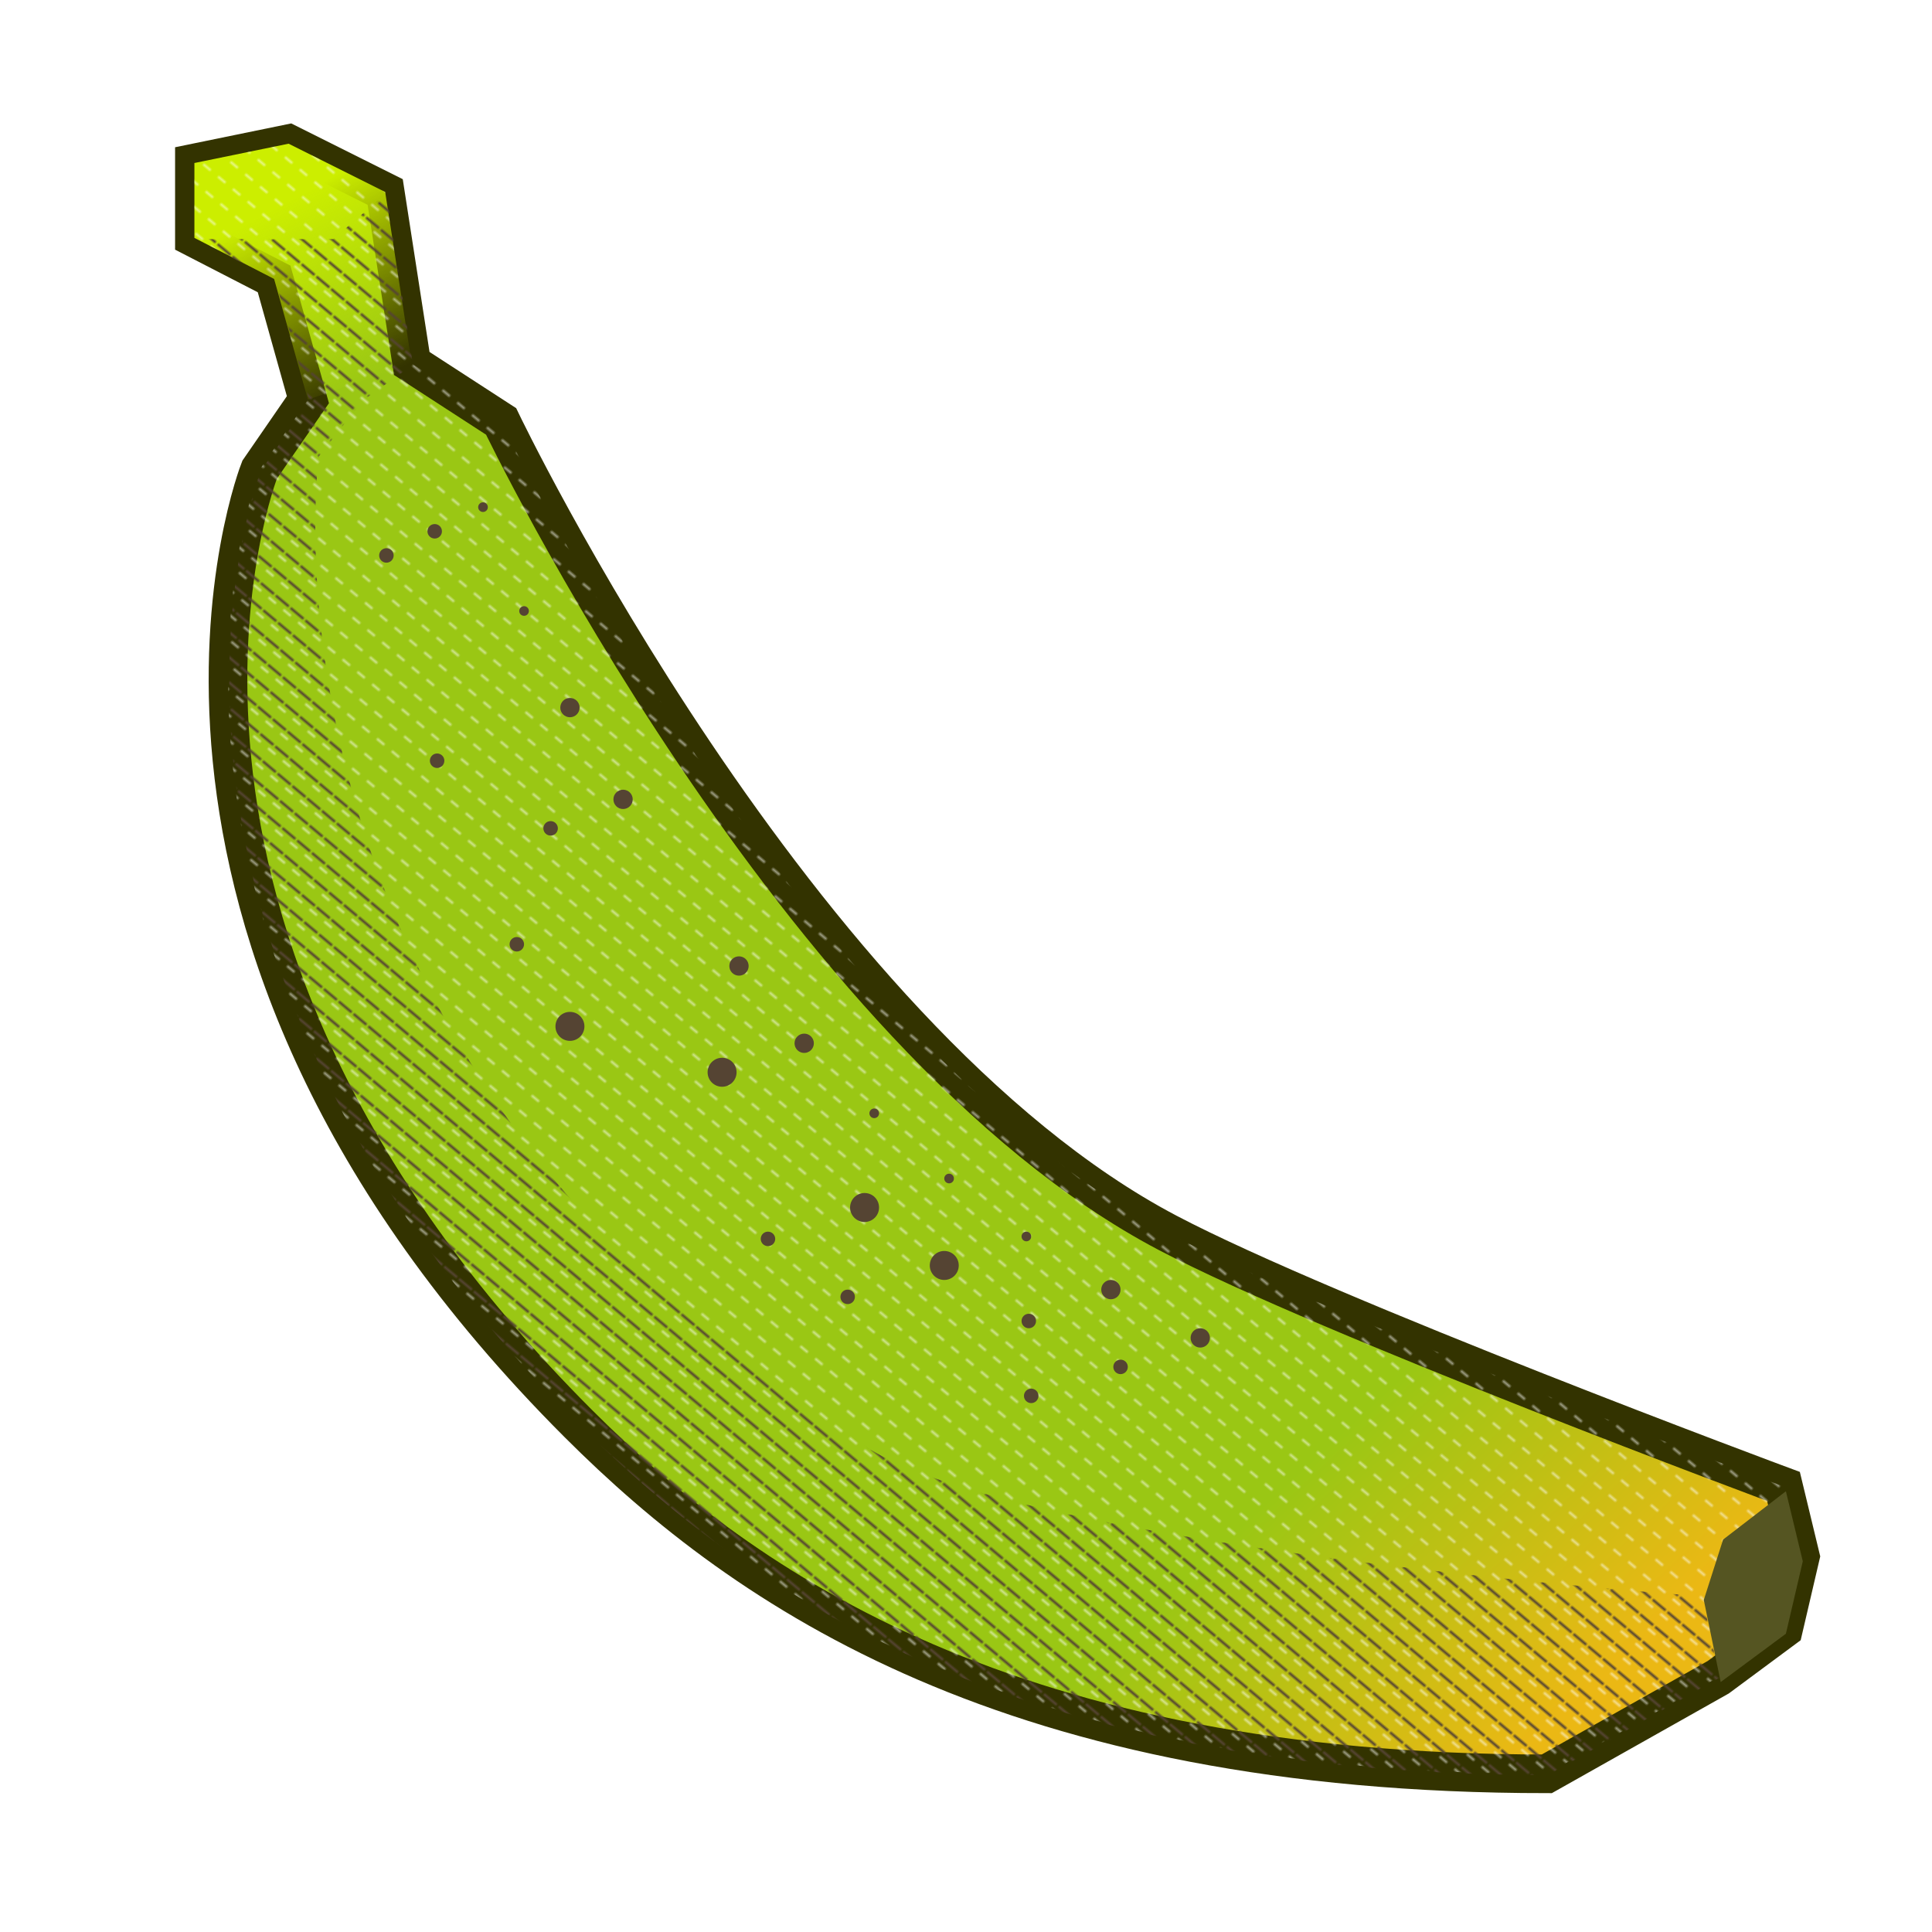 <svg fill-rule="evenodd" height="800" width="800" xmlns="http://www.w3.org/2000/svg" xmlns:xlink="http://www.w3.org/1999/xlink" ><animateTransform id="e" xlink:href="#bn" attributeName="transform" type="rotate" values="0.5;2;4;-5;3;-2;1;-1;.5;-.5;.2;-.2" dur="1s" begin="4s;e.end+7s" /><pattern id="s" width="8" height="8" patternUnits="userSpaceOnUse" patternTransform="rotate(130) translate(3 3)"><line x1="0" y="0" x2="0" y2="7" stroke="#543" stroke-width="2" /></pattern><pattern id="m" width="8" height="8" patternUnits="userSpaceOnUse" patternTransform="rotate(130)"><line x1="0" y="0" x2="0" y2="4" stroke="#FFF" stroke-width="2" opacity=".5" /></pattern><linearGradient id="a" gradientTransform="matrix(49 92 -92 49 96 75)" gradientUnits="userSpaceOnUse" x2="1"><stop offset="0" stop-color="#ce0"/><stop offset=".8" stop-color="#ce0" stop-opacity="0"/></linearGradient><linearGradient id="g" x2="1" y2="1"><stop offset=".76" stop-color="rgb(154,199,20)"/><stop offset=".91" stop-color="rgb(235,184,20)"/></linearGradient><g id="bn"><g><g id="b"><path id="bb" d="m103.5 28.5-39 8v31l33 17 14 50-20 29s-74.519 188.481 132 395c70 70 180 145 401 145l71-40 27-20 7-30-7-29s-188.429-69.985-255-105c-154-81-276-336-276-336l-37-24-11-71z" transform="translate(16 31)" /><use xlink:href="#bb" fill="url(#g)" stroke="#330" stroke-width="16" paint-order="stroke" /><path d="m105.5 46.5 40 20 11 71-43 15-14-50-33-17v-31z" fill="url(#a)" transform="translate(14 13)"/><path d="m138 99 22-19 11 71-21 15-18 23s-34 251 228 411c68.067 41.568 345 61 345 61l6.943 33.723-70.943 40.277c-221 0-331-75-401-145-206.519-206.519-132-395-132-395l20-29-14-50-33-17z" fill="url(#s)" /><use xlink:href="#bb" fill="url(#m)" /><g fill="#543"><circle cx="160" cy="230" r="3" /><circle cx="180" cy="220" r="3" /><circle cx="200" cy="210" r="2" /><circle cx="217" cy="253" r="2" /><circle cx="181" cy="315" r="3" /><circle cx="236" cy="293" r="4" /><circle cx="228" cy="343" r="3" /><circle cx="258" cy="331" r="4" /><circle cx="214" cy="391" r="3" /><circle cx="236" cy="425" r="6" /><circle cx="306" cy="400" r="4" /><circle cx="299" cy="444" r="6" /><circle cx="333" cy="432" r="4" /><circle cx="362" cy="461" r="2" /><circle cx="318" cy="513" r="3" /><circle cx="358" cy="500" r="6" /><circle cx="393" cy="488" r="2" /><circle cx="351" cy="537" r="3" /><circle cx="391" cy="524" r="6" /><circle cx="425" cy="512" r="2" /><circle cx="426" cy="547" r="3" /><circle cx="460" cy="534" r="4" /><circle cx="427" cy="578" r="3" /><circle cx="464" cy="566" r="3" /><circle cx="497" cy="554" r="4" /></g><path d="m119.5 42.5-26 20-8 25 7 34 27-20 7-30z" fill="#552" transform="translate(620 575)"/></g></g></g></svg>